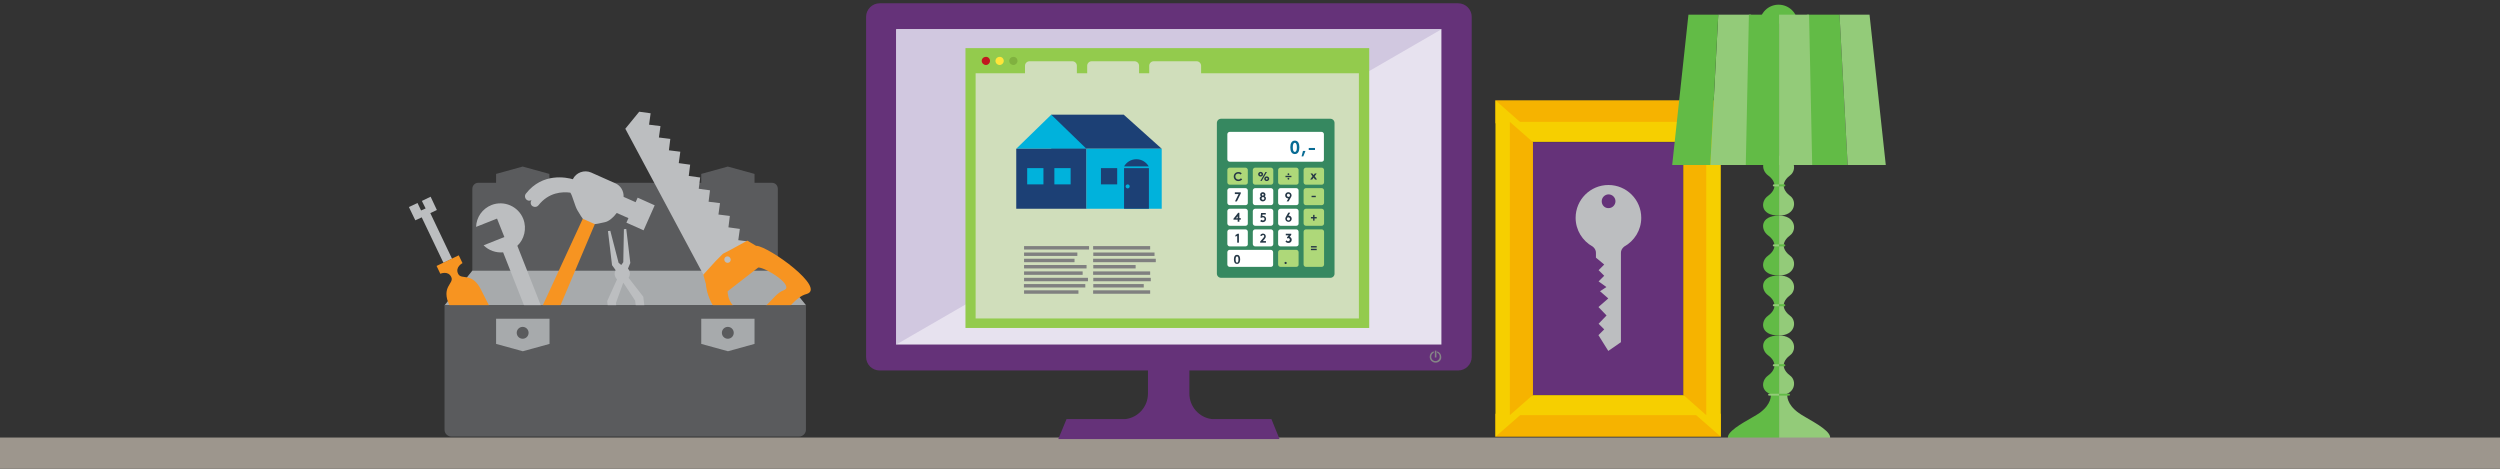 <?xml version="1.0" encoding="utf-8"?>
<!-- Generator: Adobe Illustrator 19.1.0, SVG Export Plug-In . SVG Version: 6.00 Build 0)  -->
<svg version="1.1" id="Layer_1" xmlns="http://www.w3.org/2000/svg" xmlns:xlink="http://www.w3.org/1999/xlink" x="0px" y="0px"
	 viewBox="400 251 1600 300" style="enable-background:new 400 251 1600 300;" xml:space="preserve">
<rect x="400" y="251" width="1600" height="300" fill="#333333" stroke="none"/>
<style type="text/css">
	.st0{fill:#653279;}
	.st1{fill:#F6B300;}
	.st2{fill:#F6CF00;}
	.st3{fill:#BCBEC0;}
	.st4{fill:#62BB46;}
	.st5{fill:#93CB79;}
	.st6{fill:#9D968D;}
	.st7{fill:#E7E2EF;}
	.st8{fill:#D1C8E0;}
	.st9{fill:#858686;}
	.st10{fill:#93CB4D;}
	.st11{fill:#D0DEBB;}
	.st12{fill:#808080;}
	.st13{fill:#C1171F;}
	.st14{fill:#FFE539;}
	.st15{fill:#80B13F;}
	.st16{fill:#368860;}
	.st17{fill:#AED879;}
	.st18{fill:#FFFFFF;}
	.st19{fill:#253746;}
	.st20{fill:#086B93;}
	.st21{fill:#1C4075;}
	.st22{fill:#00B2DC;}
	.st23{fill:#5A5B5D;}
	.st24{fill:#A7AAAC;}
	.st25{fill:#F79421;}
</style>
<g>
	<g>
		<rect x="1381.1" y="342" class="st0" width="96.2" height="161.8"/>
		<g>
			<rect x="1357.1" y="315.2" class="st1" width="144.2" height="14.7"/>
			<rect x="1357.1" y="515.8" class="st1" width="144.2" height="14.7"/>
			<polygon class="st2" points="1374,515.7 1357.1,530.5 1357.1,315.2 1374,330.1 			"/>
			<polygon class="st2" points="1484.4,515.7 1501.3,530.5 1501.3,315.2 1484.4,330.1 			"/>
		</g>
		<g>
			<rect x="1366.3" y="329" class="st2" width="125.7" height="12.8"/>
			<rect x="1366.3" y="503.9" class="st2" width="125.7" height="12.8"/>
			<polygon class="st1" points="1381.1,503.7 1366.3,516.7 1366.3,329 1381.1,342 			"/>
			<polygon class="st1" points="1477.3,503.7 1492,516.7 1492,329 1477.3,342 			"/>
		</g>
		<g>
			<path class="st3" d="M1437.4,470v-57.2c0-2.4,1.8-3.7,2.1-4c6.5-3.6,10.9-10.5,10.9-18.4c0-11.6-9.4-21-21-21s-21,9.4-21,21
				c0,7.9,4.4,14.8,10.9,18.4c0.3,0.2,2.1,1.6,2.1,4v3.1l5.3,4.4l-3.6,3.6l3.6,3.6l-3.6,3.6l5,3.6l-4.1,2.7l5.3,4.6l-6.3,5.5
				l5.2,5.4l-5.1,5.3l3.6,3.6l-3.7,3.7l6.3,10.1L1437.4,470z M1425.1,379.8c0-2.4,2-4.4,4.4-4.4s4.4,2,4.4,4.4c0,2.4-2,4.4-4.4,4.4
				C1427,384.3,1425.1,382.3,1425.1,379.8z"/>
		</g>
	</g>
</g>
<g>
	<g>
		<path class="st4" d="M1550.5,266.1c0-6.7-5.5-12.1-12.2-12.1s-12.1,5.4-12.1,12.1H1550.5z"/>
		<polygon class="st5" points="1518.9,356.6 1494.6,356.6 1499.7,260.4 1520.7,260.4 		"/>
		<polygon class="st4" points="1538.6,356.6 1517.3,356.6 1519.3,260.4 1538.6,260.4 		"/>
		<polygon class="st4" points="1494.6,356.6 1470.2,356.6 1480.6,260.4 1499.7,260.4 		"/>
		<polygon class="st4" points="1558.1,356.6 1582.5,356.6 1577.3,260.4 1556.4,260.4 		"/>
		<polygon class="st5" points="1538.6,356.6 1559.8,356.6 1557.8,260.4 1538.6,260.4 		"/>
		<polygon class="st5" points="1582.5,356.6 1606.9,356.6 1596.5,260.4 1577.3,260.4 		"/>
		<path class="st4" d="M1538.6,504v-19.2h-3c0,0,0.5,3.3-4.1,6.6C1526.8,494.7,1526.1,504,1538.6,504"/>
		<path class="st5" d="M1538.6,504v-19.2h3c0,0-0.4,3.3,4.1,6.6C1550.2,494.7,1549.1,504,1538.6,504"/>
		<path class="st4" d="M1538.6,465.7v19.2h-3c0,0,0.5-3.3-4.1-6.6S1526.1,465.7,1538.6,465.7"/>
		<path class="st5" d="M1538.6,465.7v19.2h3c0,0-0.4-3.3,4.1-6.6S1549.1,465.7,1538.6,465.7"/>
		<path class="st5" d="M1538.6,484.1h-3.4c-0.3,0-0.6,0.3-0.6,0.7c0,0.4,0.3,0.6,0.6,0.6h3.4V484.1z"/>
		<path class="st4" d="M1538.6,484.1h3.4c0.4,0,0.6,0.3,0.6,0.7c0,0.4-0.3,0.6-0.6,0.6h-3.4V484.1z"/>
		<path class="st4" d="M1538.6,465.7v-19.2h-3c0,0,0.5,3.3-4.1,6.6C1526.8,456.4,1526.1,465.7,1538.6,465.7"/>
		<path class="st5" d="M1538.6,465.7v-19.2h3c0,0-0.4,3.3,4.1,6.6C1550.2,456.4,1549.1,465.7,1538.6,465.7"/>
		<path class="st4" d="M1538.6,427.3v19.2h-3c0,0,0.5-3.3-4.1-6.6C1526.8,436.6,1526.1,427.3,1538.6,427.3"/>
		<path class="st5" d="M1538.6,427.3v19.2h3c0,0-0.4-3.3,4.1-6.6C1550.2,436.6,1549.1,427.3,1538.6,427.3"/>
		<path class="st5" d="M1538.6,445.7h-3.4c-0.3,0-0.6,0.3-0.6,0.7c0,0.3,0.3,0.6,0.6,0.6h3.4V445.7z"/>
		<path class="st4" d="M1538.6,445.7h3.4c0.4,0,0.6,0.3,0.6,0.7c0,0.3-0.3,0.6-0.6,0.6h-3.4V445.7z"/>
		<path class="st4" d="M1538.6,427.3v-19.2h-3c0,0,0.5,3.3-4.1,6.6C1526.8,418,1526.1,427.3,1538.6,427.3"/>
		<path class="st5" d="M1538.6,427.3v-19.2h3c0,0-0.4,3.3,4.1,6.6S1549.1,427.3,1538.6,427.3"/>
		<path class="st4" d="M1538.6,389v19.2h-3c0,0,0.5-3.3-4.1-6.6C1526.8,398.2,1526.1,389,1538.6,389"/>
		<path class="st5" d="M1538.6,389v19.2h3c0,0-0.4-3.3,4.1-6.6C1550.2,398.2,1549.1,389,1538.6,389"/>
		<path class="st5" d="M1538.6,407.4h-3.4c-0.3,0-0.6,0.3-0.6,0.7c0,0.3,0.3,0.6,0.6,0.6h3.4V407.4z"/>
		<path class="st4" d="M1538.6,407.4h3.4c0.4,0,0.6,0.3,0.6,0.7c0,0.3-0.3,0.6-0.6,0.6h-3.4V407.4z"/>
		<path class="st4" d="M1538.6,389v-19.2h-3c0,0,0.5,3.3-4.1,6.6C1526.8,379.6,1526.1,389,1538.6,389"/>
		<path class="st5" d="M1538.6,389v-19.2h3c0,0-0.4,3.3,4.1,6.6C1550.2,379.6,1549.1,389,1538.6,389"/>
		<path class="st4" d="M1538.6,350.6v19.2h-3c0,0,0.5-3.3-4.1-6.6S1526.1,350.6,1538.6,350.6"/>
		<path class="st5" d="M1538.6,350.6v19.2h3c0,0-0.4-3.3,4.1-6.6C1550.2,359.9,1549.1,350.6,1538.6,350.6"/>
		<path class="st5" d="M1538.6,369h-3.4c-0.3,0-0.6,0.3-0.6,0.6c0,0.4,0.3,0.7,0.6,0.7h3.4V369z"/>
		<path class="st4" d="M1538.6,369h3.4c0.4,0,0.6,0.3,0.6,0.6c0,0.4-0.3,0.7-0.6,0.7h-3.4V369z"/>
		<path class="st4" d="M1538.6,537.5v-33.7h-5.3c0,0,0.8,5.7-7.2,11.5C1518,521.1,1478.4,537.5,1538.6,537.5"/>
		<path class="st5" d="M1538.6,537.5v-33.7h5.3c0,0-0.8,5.7,7.3,11.5C1559.1,521.1,1598.7,537.5,1538.6,537.5"/>
		<path class="st5" d="M1538.6,503h-6.4c-0.4,0-0.6,0.3-0.6,0.6c0,0.4,0.3,0.6,0.6,0.6h6.4V503z"/>
		<path class="st4" d="M1538.6,503h6.4c0.3,0,0.6,0.3,0.6,0.6c0,0.4-0.3,0.6-0.6,0.6h-6.4V503z"/>
	</g>
</g>
<rect x="400" y="531" class="st6" width="1600" height="20"/>
<path class="st0" d="M1341.9,479.4c0,4.8-3.9,8.7-8.7,8.7H963c-4.8,0-8.7-3.8-8.7-8.7V261.8c0-4.8,3.9-8.7,8.7-8.7h370.2
	c4.8,0,8.7,3.9,8.7,8.7V479.4z"/>
<rect x="973.6" y="269.7" class="st7" width="348.9" height="201.8"/>
<polygon class="st8" points="973.6,471.5 973.6,269.7 1322.6,269.7 "/>
<path class="st0" d="M1213.7,519.2h-38.2c-8.1-1-14.3-8-14.3-16.3v-17h-26.5v17c0,8.3-6.2,15.3-14.3,16.3h-37.8l-5.3,12.8h141.6
	L1213.7,519.2z"/>
<path class="st9" d="M1318.8,483.1c-2.1,0-3.8-1.7-3.8-3.7c0-1.7,1-3.1,2.6-3.5v0.9c-1.1,0.4-1.6,1.4-1.6,2.6c0,1.5,1.2,2.7,2.7,2.7
	s2.7-1.2,2.7-2.7c0-1.2-0.4-2.2-1.6-2.6v-0.9c1.6,0.5,2.6,1.9,2.6,3.5C1322.6,481.4,1320.9,483.1,1318.8,483.1"/>
<rect x="1318.3" y="475.4" class="st9" width="1" height="4.4"/>
<g>
	<rect x="1017.9" y="281.8" class="st10" width="258.4" height="179.1"/>
	<path class="st11" d="M1168.7,297.9v-4.8c0-1.6-1.3-2.9-2.9-2.9h-27.4c-1.6,0-2.9,1.3-2.9,2.9v4.8h-6.5v-4.8c0-1.6-1.3-2.9-2.9-2.9
		h-27.4c-1.6,0-2.9,1.3-2.9,2.9v4.8h-6.6v-4.8c0-1.6-1.3-2.9-2.9-2.9h-27.4c-1.6,0-2.9,1.3-2.9,2.9v4.8h-31.6v156.9h245.3V297.9
		H1168.7z"/>
	<g>
		<rect x="1055.4" y="408.5" class="st12" width="41.6" height="2.2"/>
		<rect x="1099.6" y="408.5" class="st12" width="36.5" height="2.2"/>
		<rect x="1055.4" y="412.6" class="st12" width="34.1" height="2.2"/>
		<rect x="1099.7" y="412.6" class="st12" width="39.2" height="2.2"/>
		<rect x="1055.4" y="416.6" class="st12" width="32.3" height="2.2"/>
		<rect x="1099.6" y="416.6" class="st12" width="40.1" height="2.2"/>
		<rect x="1055.4" y="420.6" class="st12" width="40" height="2.2"/>
		<rect x="1099.7" y="420.6" class="st12" width="27.1" height="2.2"/>
		<rect x="1055.4" y="424.7" class="st12" width="37.5" height="2.2"/>
		<rect x="1099.6" y="424.7" class="st12" width="36.5" height="2.2"/>
		<rect x="1055.4" y="428.8" class="st12" width="40.9" height="2.2"/>
		<rect x="1099.7" y="428.8" class="st12" width="36.8" height="2.2"/>
		<rect x="1055.3" y="432.8" class="st12" width="39.3" height="2.2"/>
		<rect x="1099.7" y="432.8" class="st12" width="32.3" height="2.2"/>
		<rect x="1055.4" y="436.8" class="st12" width="34.8" height="2.2"/>
		<rect x="1099.6" y="436.8" class="st12" width="36.5" height="2.2"/>
	</g>
	<path class="st13" d="M1033.6,290c0,1.4-1.2,2.6-2.6,2.6c-1.4,0-2.7-1.2-2.7-2.6c0-1.5,1.2-2.6,2.7-2.6
		C1032.4,287.3,1033.6,288.5,1033.6,290"/>
	<path class="st14" d="M1042.4,290c0,1.4-1.2,2.6-2.6,2.6c-1.5,0-2.7-1.2-2.7-2.6c0-1.5,1.2-2.6,2.7-2.6
		C1041.2,287.3,1042.4,288.5,1042.4,290"/>
	<path class="st15" d="M1051.2,290c0,1.4-1.2,2.6-2.6,2.6c-1.4,0-2.7-1.2-2.7-2.6c0-1.5,1.2-2.6,2.7-2.6
		C1050,287.3,1051.2,288.5,1051.2,290"/>
	<g>
		<path class="st16" d="M1251.4,428.8h-69.9c-1.5,0-2.7-1.2-2.7-2.7v-96.4c0-1.5,1.2-2.7,2.7-2.7h69.9c1.5,0,2.7,1.2,2.7,2.7V426
			C1254.2,427.6,1252.9,428.8,1251.4,428.8z"/>
		<g>
			<path class="st17" d="M1197.1,369.2H1187c-0.8,0-1.5-0.7-1.5-1.5v-7.9c0-0.8,0.7-1.5,1.5-1.5h10.1c0.8,0,1.5,0.7,1.5,1.5v7.9
				C1198.7,368.5,1198,369.2,1197.1,369.2z"/>
			<path class="st17" d="M1213.4,369.2h-10.1c-0.8,0-1.5-0.7-1.5-1.5v-7.9c0-0.8,0.7-1.5,1.5-1.5h10.1c0.8,0,1.5,0.7,1.5,1.5v7.9
				C1214.9,368.5,1214.2,369.2,1213.4,369.2z"/>
			<path class="st17" d="M1229.6,369.2h-10.1c-0.8,0-1.5-0.7-1.5-1.5v-7.9c0-0.8,0.7-1.5,1.5-1.5h10.1c0.8,0,1.5,0.7,1.5,1.5v7.9
				C1231.2,368.5,1230.5,369.2,1229.6,369.2z"/>
			<path class="st17" d="M1245.9,369.2h-10.1c-0.8,0-1.5-0.7-1.5-1.5v-7.9c0-0.8,0.7-1.5,1.5-1.5h10.1c0.8,0,1.5,0.7,1.5,1.5v7.9
				C1247.4,368.5,1246.7,369.2,1245.9,369.2z"/>
			<path class="st18" d="M1197.1,382.3H1187c-0.8,0-1.5-0.7-1.5-1.5v-7.9c0-0.8,0.7-1.5,1.5-1.5h10.1c0.8,0,1.5,0.7,1.5,1.5v7.9
				C1198.7,381.6,1198,382.3,1197.1,382.3z"/>
			<path class="st18" d="M1213.4,382.3h-10.1c-0.8,0-1.5-0.7-1.5-1.5v-7.9c0-0.8,0.7-1.5,1.5-1.5h10.1c0.8,0,1.5,0.7,1.5,1.5v7.9
				C1214.9,381.6,1214.2,382.3,1213.4,382.3z"/>
			<path class="st18" d="M1229.6,382.3h-10.1c-0.8,0-1.5-0.7-1.5-1.5v-7.9c0-0.8,0.7-1.5,1.5-1.5h10.1c0.8,0,1.5,0.7,1.5,1.5v7.9
				C1231.2,381.6,1230.5,382.3,1229.6,382.3z"/>
			<path class="st17" d="M1245.9,382.3h-10.1c-0.8,0-1.5-0.7-1.5-1.5v-7.9c0-0.8,0.7-1.5,1.5-1.5h10.1c0.8,0,1.5,0.7,1.5,1.5v7.9
				C1247.4,381.6,1246.7,382.3,1245.9,382.3z"/>
			<path class="st18" d="M1197.1,395.5H1187c-0.8,0-1.5-0.7-1.5-1.5v-7.9c0-0.8,0.7-1.5,1.5-1.5h10.1c0.8,0,1.5,0.7,1.5,1.5v7.9
				C1198.7,394.8,1198,395.5,1197.1,395.5z"/>
			<path class="st18" d="M1213.4,395.5h-10.1c-0.8,0-1.5-0.7-1.5-1.5v-7.9c0-0.8,0.7-1.5,1.5-1.5h10.1c0.8,0,1.5,0.7,1.5,1.5v7.9
				C1214.9,394.8,1214.2,395.5,1213.4,395.5z"/>
			<path class="st18" d="M1229.6,395.5h-10.1c-0.8,0-1.5-0.7-1.5-1.5v-7.9c0-0.8,0.7-1.5,1.5-1.5h10.1c0.8,0,1.5,0.7,1.5,1.5v7.9
				C1231.2,394.8,1230.5,395.5,1229.6,395.5z"/>
			<path class="st17" d="M1245.9,395.5h-10.1c-0.8,0-1.5-0.7-1.5-1.5v-7.9c0-0.8,0.7-1.5,1.5-1.5h10.1c0.8,0,1.5,0.7,1.5,1.5v7.9
				C1247.4,394.8,1246.7,395.5,1245.9,395.5z"/>
			<path class="st18" d="M1197.1,408.7H1187c-0.8,0-1.5-0.7-1.5-1.5v-7.9c0-0.8,0.7-1.5,1.5-1.5h10.1c0.8,0,1.5,0.7,1.5,1.5v7.9
				C1198.7,408,1198,408.7,1197.1,408.7z"/>
			<path class="st18" d="M1213.4,408.7h-10.1c-0.8,0-1.5-0.7-1.5-1.5v-7.9c0-0.8,0.7-1.5,1.5-1.5h10.1c0.8,0,1.5,0.7,1.5,1.5v7.9
				C1214.9,408,1214.2,408.7,1213.4,408.7z"/>
			<path class="st18" d="M1229.6,408.7h-10.1c-0.8,0-1.5-0.7-1.5-1.5v-7.9c0-0.8,0.7-1.5,1.5-1.5h10.1c0.8,0,1.5,0.7,1.5,1.5v7.9
				C1231.2,408,1230.5,408.7,1229.6,408.7z"/>
			<path class="st18" d="M1213.4,421.8H1187c-0.8,0-1.5-0.7-1.5-1.5v-7.9c0-0.8,0.7-1.5,1.5-1.5h26.3c0.8,0,1.5,0.7,1.5,1.5v7.9
				C1214.9,421.1,1214.2,421.8,1213.4,421.8z"/>
			<path class="st17" d="M1229.6,421.8h-10.1c-0.8,0-1.5-0.7-1.5-1.5v-7.9c0-0.8,0.7-1.5,1.5-1.5h10.1c0.8,0,1.5,0.7,1.5,1.5v7.9
				C1231.2,421.1,1230.5,421.8,1229.6,421.8z"/>
			<path class="st17" d="M1245.9,421.8h-10.1c-0.8,0-1.5-0.7-1.5-1.5v-21c0-0.8,0.7-1.5,1.5-1.5h10.1c0.8,0,1.5,0.7,1.5,1.5v21
				C1247.4,421.1,1246.7,421.8,1245.9,421.8z"/>
			<path class="st18" d="M1245.9,354.5H1187c-0.8,0-1.5-0.7-1.5-1.5v-16.1c0-0.8,0.7-1.5,1.5-1.5h58.8c0.8,0,1.5,0.7,1.5,1.5V353
				C1247.4,353.8,1246.7,354.5,1245.9,354.5z"/>
		</g>
		<g>
			<path class="st19" d="M1190.6,363.9c0,1.1,0.8,2,2,2c0.7,0,1.3-0.4,1.6-0.8l0.8,0.7c-0.5,0.6-1.4,1.1-2.4,1.1c-1.8,0-3-1.3-3-2.9
				c0-1.6,1.2-2.9,3-2.9c0.8,0,1.6,0.3,2.1,0.8l-0.7,0.8c-0.3-0.3-0.8-0.6-1.4-0.6C1191.4,362,1190.6,362.9,1190.6,363.9z"/>
			<path class="st19" d="M1206.8,361c0.9,0,1.6,0.7,1.6,1.5s-0.7,1.5-1.6,1.5c-0.9,0-1.6-0.7-1.6-1.5S1205.9,361,1206.8,361z
				 M1206.8,361.9c-0.4,0-0.6,0.3-0.6,0.6s0.2,0.6,0.6,0.6c0.4,0,0.6-0.3,0.6-0.6S1207.1,361.9,1206.8,361.9z M1206.6,366.8l3.3-5.7
				h0.9l-3.3,5.7H1206.6z M1210.7,363.9c0.9,0,1.6,0.7,1.6,1.5c0,0.8-0.7,1.5-1.6,1.5c-0.9,0-1.6-0.7-1.6-1.5
				C1209.2,364.5,1209.8,363.9,1210.7,363.9z M1210.7,364.8c-0.4,0-0.6,0.3-0.6,0.6c0,0.3,0.2,0.6,0.6,0.6c0.4,0,0.6-0.3,0.6-0.6
				C1211.3,365,1211.1,364.8,1210.7,364.8z"/>
			<path class="st19" d="M1226.5,363.5v0.9h-3.8v-0.9H1226.5z M1224.6,361.9c0.3,0,0.6,0.3,0.6,0.6s-0.3,0.6-0.6,0.6
				s-0.6-0.3-0.6-0.6S1224.2,361.9,1224.6,361.9z M1224.6,364.8c0.3,0,0.6,0.3,0.6,0.6c0,0.3-0.3,0.6-0.6,0.6s-0.6-0.3-0.6-0.6
				C1224,365.1,1224.2,364.8,1224.6,364.8z"/>
			<path class="st19" d="M1240.7,363.1l0.8-1.1h1.2l-1.3,1.8l1.5,2.1h-1.3l-0.9-1.3l-0.9,1.3h-1.3l1.5-2.1l-1.3-1.8h1.2
				L1240.7,363.1z"/>
			<path class="st19" d="M1190.3,374.1h3.8v0.7l-2.5,5.1h-1.2l2.3-4.7h-2.4L1190.3,374.1L1190.3,374.1z"/>
			<path class="st19" d="M1206.2,378c0-0.7,0.4-1.1,0.8-1.4c-0.2-0.2-0.5-0.5-0.5-1c0-0.9,0.7-1.6,1.7-1.6s1.7,0.7,1.7,1.6
				c0,0.5-0.2,0.8-0.5,1c0.5,0.3,0.8,0.8,0.8,1.4c0,1-0.9,1.9-2,1.9C1207.1,379.9,1206.2,379.1,1206.2,378z M1209.2,378
				c0-0.5-0.4-0.9-0.9-0.9s-0.9,0.4-0.9,0.9s0.4,0.9,0.9,0.9S1209.2,378.5,1209.2,378z M1208.8,375.6c0-0.3-0.2-0.6-0.6-0.6
				c-0.3,0-0.6,0.3-0.6,0.6c0,0.3,0.2,0.6,0.6,0.6C1208.6,376.2,1208.8,375.9,1208.8,375.6z"/>
			<path class="st19" d="M1223.5,379.8l1.1-1.8h-0.1c-1.1,0-2-0.8-2-2c0-1.1,0.9-2,2-2s2.1,0.8,2.1,2c0,0.6-0.3,1.1-0.6,1.6
				l-1.3,2.3h-1.2V379.8z M1225.6,376c0-0.5-0.5-1-1-1c-0.6,0-1,0.4-1,1c0,0.5,0.4,1,1,1c0.2,0,0.4,0,0.6-0.1
				C1225.4,376.7,1225.6,376.3,1225.6,376z"/>
			<path class="st19" d="M1242.1,376.3v0.9h-2.7v-0.9H1242.1z"/>
			<path class="st19" d="M1193.2,387.2v3.4h0.9v1h-0.9v1.3h-1.1v-1.3h-2.7V391l3-3.8H1193.2z M1192.1,390.7v-1.3l-1.1,1.3H1192.1z"
				/>
			<path class="st19" d="M1207.3,391.6c0.2,0.3,0.6,0.5,1,0.5c0.3,0,0.5-0.1,0.7-0.3c0.2-0.2,0.3-0.4,0.3-0.7s-0.1-0.6-0.4-0.8
				c-0.2-0.2-0.4-0.2-0.7-0.2s-0.6,0.1-0.8,0.3l-0.7-0.1l0.4-3h3v1h-2.1l-0.1,0.9c0.1,0,0.3,0,0.4,0c0.4,0,0.9,0.1,1.3,0.4
				c0.4,0.4,0.7,0.9,0.7,1.6c0,1.1-1,2-2.1,2c-0.7,0-1.2-0.2-1.7-0.7L1207.3,391.6z"/>
			<path class="st19" d="M1225.7,387.2l-1.1,1.8h0.1c1.1,0,2,0.8,2,2c0,1.1-0.9,2-2,2c-1.1,0-2.1-0.8-2.1-2c0-0.6,0.3-1.1,0.6-1.6
				l1.3-2.3h1.2V387.2z M1223.6,391.1c0,0.5,0.5,1,1,1c0.6,0,1-0.4,1-1c0-0.5-0.4-1-1-1c-0.2,0-0.4,0-0.6,0.1
				C1223.8,390.4,1223.6,390.7,1223.6,391.1z"/>
			<path class="st19" d="M1240.4,389.9v-1.4h0.9v1.4h1.4v0.9h-1.4v1.4h-0.9v-1.4h-1.4v-0.9H1240.4z"/>
			<path class="st19" d="M1190.7,401.4l1.4-0.8h0.8v5.7h-1.1v-4.4l-1.1,0.6L1190.7,401.4L1190.7,401.4z"/>
			<path class="st19" d="M1206.5,401.8c0.2-0.8,1-1.3,1.8-1.3c1,0,1.8,0.7,1.8,1.8c0,0.7-0.4,1.2-0.7,1.6l-1.2,1.4h2v1h-3.7v-0.7
				l2-2.3c0.4-0.5,0.6-0.8,0.6-1.1c0-0.4-0.3-0.8-0.7-0.8s-0.7,0.3-0.8,0.6L1206.5,401.8z"/>
			<path class="st19" d="M1223.3,404.8c0.2,0.3,0.6,0.6,1.1,0.6s1.1-0.4,1.1-1c0-0.6-0.5-1-1.1-1c-0.2,0-0.5,0.1-0.7,0.2v-0.7
				l1.1-1.3h-1.9v-1h3.5v0.7l-1,1.3c0.8,0.3,1.3,1,1.3,1.9c0,1.2-0.9,2-2.1,2c-0.7,0-1.4-0.3-1.9-0.9L1223.3,404.8z"/>
			<path class="st19" d="M1191.7,414.1c1.5,0,2,1.3,2,2.9c0,1.6-0.5,2.9-2,2.9s-2-1.3-2-2.9C1189.7,415.4,1190.2,414.1,1191.7,414.1
				z M1191.7,415.1c-0.7,0-0.9,0.9-0.9,2s0.2,2,0.9,2c0.7,0,0.9-0.9,0.9-2C1192.6,416,1192.4,415.1,1191.7,415.1z"/>
			<path class="st19" d="M1222.8,418.6c0.4,0,0.7,0.3,0.7,0.7c0,0.4-0.3,0.7-0.7,0.7c-0.4,0-0.7-0.3-0.7-0.7
				C1222,418.9,1222.4,418.6,1222.8,418.6z"/>
			<path class="st19" d="M1242.7,408.5v0.9h-3.7v-0.9H1242.7z M1242.7,410.2v0.9h-3.7v-0.9H1242.7z"/>
		</g>
		<g>
			<path class="st20" d="M1228.7,341c2.1,0,2.9,1.9,2.9,4.3c0,2.4-0.8,4.3-2.9,4.3c-2.1,0-2.9-1.9-2.9-4.3
				C1225.8,342.9,1226.6,341,1228.7,341z M1228.7,342.4c-1,0-1.3,1.3-1.3,2.9c0,1.6,0.3,2.9,1.3,2.9s1.3-1.3,1.3-2.9
				C1230,343.7,1229.7,342.4,1228.7,342.4z"/>
			<path class="st20" d="M1235.5,347.6l-1.4,3.5h-1.1l0.9-3.5H1235.5z"/>
			<path class="st20" d="M1241.6,345.7v1.3h-4v-1.3H1241.6z"/>
		</g>
	</g>
</g>
<g>
	<g>
		<polygon class="st21" points="1143.5,346.2 1072.8,346.2 1072.8,324.4 1119.2,324.4 		"/>
		<polygon class="st22" points="1095.3,346.2 1050.4,346.2 1072.8,324.4 		"/>
		<rect x="1050.4" y="346.2" class="st21" width="45" height="38.4"/>
		<rect x="1095.3" y="346.2" class="st22" width="48.2" height="38.4"/>
		<rect x="1119.4" y="358.6" class="st21" width="15.9" height="26"/>
		<path class="st21" d="M1135.2,357.5c-1.6-2.7-4.5-4.6-7.9-4.6c-3.4,0-6.3,1.8-7.9,4.6H1135.2z"/>
		<rect x="1104.6" y="358.6" class="st21" width="10.4" height="10.4"/>
		<rect x="1074.8" y="358.6" class="st22" width="10.4" height="10.4"/>
		<rect x="1057.4" y="358.6" class="st22" width="10.4" height="10.4"/>
		<path class="st22" d="M1123,370.3c0,0.7-0.6,1.3-1.3,1.3c-0.7,0-1.3-0.6-1.3-1.3c0-0.7,0.6-1.3,1.3-1.3
			C1122.5,369,1123,369.6,1123,370.3"/>
	</g>
</g>
<g>
	<path class="st23" d="M702.3,424.2v-52.4c0-2.1,1.7-3.8,3.7-3.8h188.1c2.1,0,3.7,1.7,3.7,3.8v52.4H702.3z"/>
	<polygon class="st24" points="898,424.2 894.7,424.2 705.6,424.2 702.3,424.2 684.5,446.4 705.6,446.4 894.7,446.4 915.9,446.4 	
		"/>
	<polygon class="st23" points="717.5,378.5 751.6,378.5 751.6,362.3 734.5,357.6 717.5,362.3 	"/>
	<path class="st23" d="M738.3,369.5c0-2.1-1.7-3.8-3.8-3.8s-3.8,1.7-3.8,3.8s1.7,3.8,3.8,3.8S738.3,371.6,738.3,369.5"/>
	<polygon class="st23" points="848.8,378.5 882.9,378.5 882.9,362.3 865.8,357.6 848.8,362.3 	"/>
	<path class="st23" d="M869.6,369.5c0-2.1-1.7-3.8-3.8-3.8c-2.1,0-3.8,1.7-3.8,3.8s1.7,3.8,3.8,3.8S869.6,371.6,869.6,369.5"/>
	<polygon class="st3" points="675.6,376.9 670,379.6 672.4,384.4 669.5,385.7 667.2,380.9 661.7,383.5 665.8,392 669.9,390.1 
		683.8,419.2 689.3,416.6 675.4,387.4 679.6,385.4 	"/>
	<path class="st25" d="M708.1,436.9c-5.9-12.3-12.8-6.3-14.9-10.7c-2.1-4.3,2.8-6.8,2.8-6.8l-2.4-5l-7.1,3.4l-7.1,3.4l2.4,5
		c0,0,5-2.2,7,2.1c2.1,4.3-6.9,6-1.1,18.3c5.9,12.3,8.9,25.3,21.6,19.2C722.2,459.7,714,449.2,708.1,436.9"/>
	<path class="st3" d="M734.9,391.1c-3.2-8.1-12.3-12-20.3-8.9c-6,2.4-9.7,7.9-9.9,14l13.4-5.3l4.7,11.8l-13.3,5.3
		c3.3,3.3,7.9,4.9,12.5,4.5l17.8,45.2l9.3-3.7l-18-45.7C735.5,404.2,737.3,397.3,734.9,391.1"/>
	<path class="st3" d="M802.3,428.8c0.6-0.9,0.9-2,0.8-3.2c-0.1-1-0.6-2-1.2-2.7l1.5-3.6l-2.6-21.8l-1.5,0.2l-0.4,21.1l-1.3,1.8
		l-1.7-1.4l-5.3-20.5l-1.5,0.2l2.6,21.8l2.3,3.2c-0.5,0.8-0.7,1.8-0.6,2.9c0.2,1.2,0.7,2.2,1.5,3l-6.3,13.9l1.9,16l5.4-0.6
		l-1.7-14.2l4.7-13l7.6,11.5l1.7,14.1l5.4-0.6l-1.9-16L802.3,428.8z"/>
	<polygon class="st25" points="732.1,479.5 742.7,484.3 781,393.7 773.3,390.3 	"/>
	<path class="st3" d="M736.6,374.9c10.7-13.7,26.2-10.3,30-9.2c2.1-4.3,7.3-6.2,11.7-4.3l15.5,6.9c3.5,1.5,5.5,5.1,5.3,8.7l7.7,3.4
		l1.3-2.9l10.9,4.9l-7.1,16l-11-4.9l1.3-2.9l-7.5-3.3c-2.2,3-5.1,5.4-7.6,5.9c-3.3,0.8-6.2,1.3-6.5,1.2c-0.2-0.1-1.9-0.8-3.8-1.7
		c-1.8-0.8-3.5-1.6-3.8-1.7c-0.2-0.1-1.8-2.6-3.5-5.5c-1.6-2.7-3.2-9.6-4.5-11.2c-5.1-0.7-13.8-0.3-20.4,8.1c-0.8,1-2.1,1.3-3.3,0.8
		c-0.2-0.1-0.4-0.2-0.6-0.3c-1.2-0.9-1.4-2.6-0.5-3.9c-0.8,0.5-1.7,0.6-2.6,0.2c-0.2-0.1-0.4-0.2-0.6-0.4
		C735.9,377.9,735.6,376.1,736.6,374.9"/>
	<polygon class="st3" points="800.2,333.4 850.5,427.4 870,422.8 878.7,405.5 872.5,404.7 873.5,397.5 866.2,396.5 867.1,389.2 
		859.8,388.3 860.8,381 853.5,380.1 854.4,372.8 847.2,371.8 848.1,364.6 840.8,363.6 841.7,356.4 834.4,355.4 835.4,348.1 
		828.1,347.2 829,339.9 821.7,339 822.7,331.7 815.4,330.8 816.4,323.5 809.1,322.5 	"/>
	<path class="st25" d="M884.1,408.3l-0.1,0.1l-5.7-3.4l-10.4,5.7l-5.2,2.7l-4.6,4.6l-8,8.8l1.8,6.4l-0.1,0.1c0,0,1.2,20.5,23.3,27.9
		s27.9-18.5,41-22C929.2,435.6,892.4,408.9,884.1,408.3 M864.3,415.5c0.9-0.7,2.3-0.5,2.9,0.4c0.7,0.9,0.6,2.2-0.3,2.9
		c-0.9,0.7-2.2,0.5-2.9-0.4C863.3,417.5,863.4,416.2,864.3,415.5 M901.5,436.8c-7.6,2.7-12.3,16.8-24.3,14.1
		c-12-2.7-11.5-13.5-11.5-13.5l19.6-15.2C890,422.1,909.1,434.1,901.5,436.8"/>
	<path class="st23" d="M684.5,446.4V526c0,2.5,2,4.4,4.4,4.4h222.5c2.4,0,4.4-2,4.4-4.4v-79.7H684.5V446.4z"/>
	<path class="st24" d="M717.5,455v16.1l17.1,4.7l17.1-4.7V455H717.5z M734.5,467.8c-2.1,0-3.8-1.7-3.8-3.8s1.7-3.8,3.8-3.8
		s3.8,1.7,3.8,3.8S736.6,467.8,734.5,467.8"/>
	<path class="st24" d="M848.8,455v16.1l17.1,4.7l17-4.7V455H848.8z M865.8,467.8c-2.1,0-3.8-1.7-3.8-3.8s1.7-3.8,3.8-3.8
		c2.1,0,3.8,1.7,3.8,3.8S867.9,467.8,865.8,467.8"/>
</g>
</svg>
